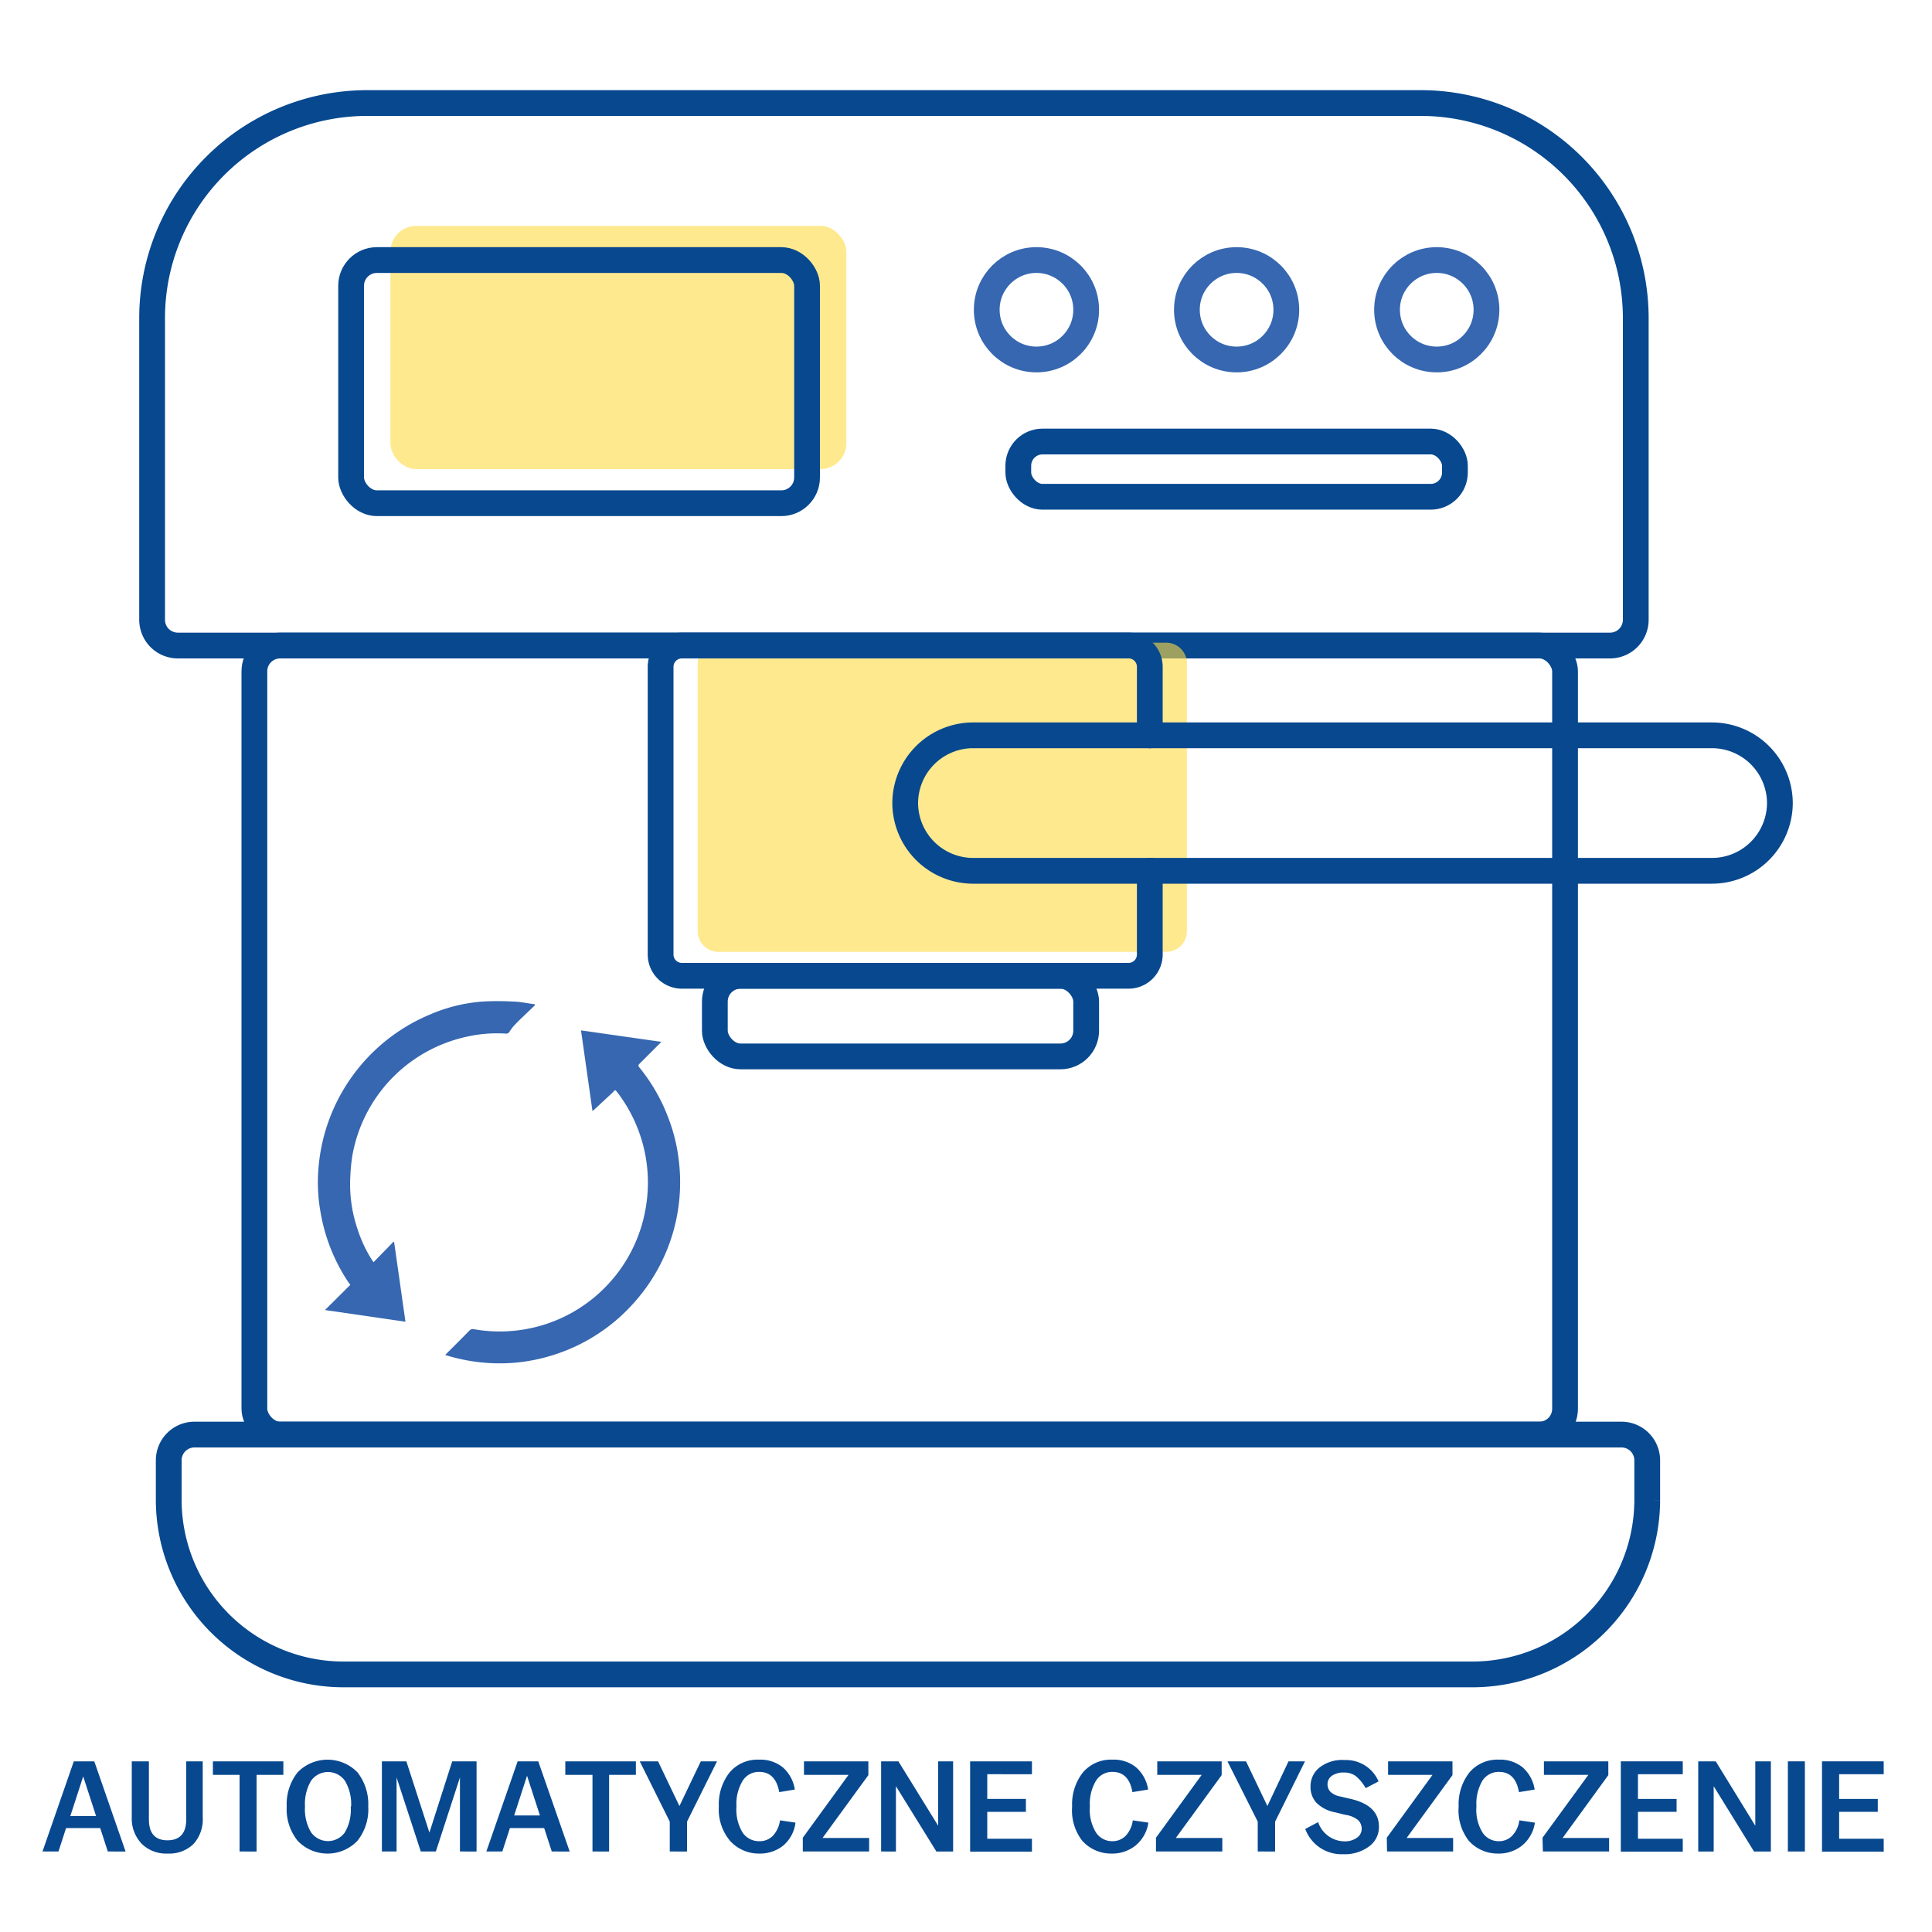 
<svg id="Warstwa_1" data-name="Warstwa 1" xmlns="http://www.w3.org/2000/svg" viewBox="0 0 150 150"><defs><style>.cls-1{fill:#07488f;}.cls-2,.cls-4{fill:none;stroke-linecap:round;stroke-width:2px;}.cls-2{stroke:#07488f;stroke-miterlimit:10;}.cls-3{fill:#ffdb43;opacity:0.6;}.cls-4{stroke:#3667b0;stroke-linejoin:round;}.cls-5{fill:#3667b0;}</style></defs><title>ikonki</title><path class="cls-1" d="M5.73,136.75H7.32l2.43,7H8.37l-.59-1.82H5.13l-.59,1.82H3.3ZM7.46,141l-1-3.08-1,3.08Z"/><path class="cls-1" d="M10.23,141.09v-4.34h1.33v4.5c0,1.09.48,1.63,1.44,1.63s1.46-.54,1.46-1.63v-4.5h1.28v4.34a2.84,2.84,0,0,1-.72,2.08,2.7,2.7,0,0,1-2,.74,2.71,2.71,0,0,1-2-.74A2.84,2.84,0,0,1,10.23,141.09Z"/><path class="cls-1" d="M18.6,137.8H16.53v-1.05H22v1.05H19.92v5.95H18.6Z"/><path class="cls-1" d="M22.26,140.26v0a4,4,0,0,1,.85-2.66,3.24,3.24,0,0,1,4.64,0,4,4,0,0,1,.84,2.66v0a3.91,3.91,0,0,1-.84,2.66,3.21,3.21,0,0,1-4.64,0A3.91,3.91,0,0,1,22.26,140.26Zm5,0v0a3.52,3.52,0,0,0-.48-2,1.61,1.61,0,0,0-2.63,0,3.53,3.53,0,0,0-.47,2v0a3.49,3.49,0,0,0,.47,2,1.61,1.61,0,0,0,2.63,0A3.48,3.48,0,0,0,27.23,140.26Z"/><path class="cls-1" d="M29.65,136.75h1.9l1.79,5.53,1.77-5.53H37v7H35.71V138l-1.87,5.75H32.67L30.79,138v5.75H29.65Z"/><path class="cls-1" d="M40.19,136.75h1.6l2.44,7H42.84l-.59-1.82H39.59L39,143.75H37.76Zm1.73,4.2-1-3.08-1,3.08Z"/><path class="cls-1" d="M46,137.8H43.89v-1.05h5.48v1.05H47.29v5.95H46Z"/><path class="cls-1" d="M52,141.43l-2.33-4.68h1.42l1.66,3.47,1.66-3.47h1.26l-2.33,4.68v2.32H52Z"/><path class="cls-1" d="M55.81,140.26v0a4,4,0,0,1,.83-2.64,2.83,2.83,0,0,1,2.29-1,2.76,2.76,0,0,1,1.85.6,2.86,2.86,0,0,1,.93,1.72l-1.21.2c-.19-1.05-.71-1.57-1.56-1.57a1.47,1.47,0,0,0-1.28.69,3.45,3.45,0,0,0-.48,2v0a3.41,3.41,0,0,0,.5,2.06,1.54,1.54,0,0,0,1.26.63,1.45,1.45,0,0,0,1.05-.4,2.21,2.21,0,0,0,.57-1.22l1.2.18a2.77,2.77,0,0,1-.95,1.78,2.89,2.89,0,0,1-1.89.62,3,3,0,0,1-2.25-1A3.8,3.8,0,0,1,55.81,140.26Z"/><path class="cls-1" d="M62.33,142.68l3.55-4.88H62.42v-1.05h5v1.07l-3.56,4.88h3.62v1.05H62.33Z"/><path class="cls-1" d="M68.41,136.75h1.34l3.09,5v-5H74v7h-1.3l-3.14-5.07v5.07H68.41Z"/><path class="cls-1" d="M75.32,136.75h4.8v1H76.65v1.92h3v1h-3v2.09h3.47v1h-4.8Z"/><path class="cls-1" d="M83.24,140.26v0a4,4,0,0,1,.83-2.64,2.85,2.85,0,0,1,2.3-1,2.73,2.73,0,0,1,1.84.6,2.86,2.86,0,0,1,.93,1.72l-1.22.2c-.18-1.05-.7-1.57-1.54-1.57a1.47,1.47,0,0,0-1.29.69,3.46,3.46,0,0,0-.47,2v0a3.34,3.34,0,0,0,.5,2.06,1.51,1.51,0,0,0,1.26.63,1.44,1.44,0,0,0,1-.4,2.15,2.15,0,0,0,.57-1.22l1.21.18a2.83,2.83,0,0,1-1,1.78,2.89,2.89,0,0,1-1.89.62,3,3,0,0,1-2.25-1A3.85,3.85,0,0,1,83.24,140.26Z"/><path class="cls-1" d="M89.75,142.68l3.55-4.88H89.85v-1.05h5v1.07l-3.56,4.88h3.61v1.05H89.75Z"/><path class="cls-1" d="M97.65,141.43l-2.35-4.68h1.44l1.66,3.47,1.64-3.47h1.28L99,141.43v2.32H97.65Z"/><path class="cls-1" d="M101.34,142l1-.53a2.18,2.18,0,0,0,2,1.49,1.6,1.6,0,0,0,1-.27.83.83,0,0,0,.38-.71.91.91,0,0,0-.28-.67,2.06,2.06,0,0,0-1-.41l-.78-.19a2.8,2.8,0,0,1-1.45-.74,1.8,1.8,0,0,1-.46-1.29,1.85,1.85,0,0,1,.67-1.43,2.87,2.87,0,0,1,2-.6,2.73,2.73,0,0,1,2.61,1.66l-1,.52a3.32,3.32,0,0,0-.76-.93,1.47,1.47,0,0,0-.86-.28,1.6,1.6,0,0,0-1,.25.78.78,0,0,0-.34.65.82.82,0,0,0,.24.61,1.5,1.5,0,0,0,.76.35l.81.19c1.46.34,2.18,1.06,2.18,2.15a1.85,1.85,0,0,1-.77,1.54,3.16,3.16,0,0,1-2,.6A3,3,0,0,1,101.34,142Z"/><path class="cls-1" d="M107.67,142.68l3.55-4.88h-3.45v-1.05h5v1.07l-3.56,4.88h3.61v1.05h-5.13Z"/><path class="cls-1" d="M113.25,140.26v0a4,4,0,0,1,.83-2.64,2.84,2.84,0,0,1,2.3-1,2.75,2.75,0,0,1,1.84.6,2.86,2.86,0,0,1,.93,1.72l-1.22.2c-.18-1.05-.7-1.57-1.55-1.57a1.5,1.5,0,0,0-1.29.69,3.54,3.54,0,0,0-.46,2v0a3.34,3.34,0,0,0,.5,2.06,1.5,1.5,0,0,0,1.25.63,1.41,1.41,0,0,0,1-.4,2.09,2.09,0,0,0,.58-1.22l1.21.18a2.83,2.83,0,0,1-1,1.78,2.89,2.89,0,0,1-1.89.62,3,3,0,0,1-2.25-1A3.85,3.85,0,0,1,113.25,140.26Z"/><path class="cls-1" d="M119.76,142.68l3.56-4.88h-3.45v-1.05h5v1.07l-3.55,4.88h3.61v1.05h-5.14Z"/><path class="cls-1" d="M125.84,136.75h4.81v1h-3.48v1.92h3v1h-3v2.09h3.48v1h-4.81Z"/><path class="cls-1" d="M131.85,136.75h1.36l3.07,5v-5h1.21v7h-1.31l-3.13-5.07v5.07h-1.2Z"/><path class="cls-1" d="M138.81,136.75h1.32v7h-1.32Z"/><path class="cls-1" d="M141.46,136.75h4.79v1h-3.46v1.92h3v1h-3v2.09h3.46v1h-4.79Z"/><path class="cls-2" d="M28.51,8h81.83A16.7,16.7,0,0,1,127,24.65V48.12a2,2,0,0,1-2,2H13.81a2,2,0,0,1-2-2V24.65A16.7,16.7,0,0,1,28.51,8Z"/><rect class="cls-2" x="19.75" y="50.12" width="101.76" height="61.26" rx="2"/><path class="cls-2" d="M15.1,111.38H125.89a2,2,0,0,1,2,2v3.1A13.57,13.57,0,0,1,114.32,130H26.66A13.57,13.57,0,0,1,13.1,116.48v-3.1a2,2,0,0,1,2-2Z"/><path class="cls-3" d="M92.15,66.26v6.1a1.6,1.6,0,0,1-1.64,1.54H55.82a1.61,1.61,0,0,1-1.65-1.54V51.44a1.6,1.6,0,0,1,1.65-1.54H90.51a1.6,1.6,0,0,1,1.64,1.54v5"/><path class="cls-2" d="M89.27,67.61v6.5a1.65,1.65,0,0,1-1.65,1.65H52.94a1.65,1.65,0,0,1-1.65-1.65V51.76a1.65,1.65,0,0,1,1.65-1.64H87.62a1.65,1.65,0,0,1,1.65,1.64v5.33"/><rect class="cls-3" x="30.31" y="17.54" width="35.4" height="18.88" rx="2"/><rect class="cls-2" x="27.26" y="20.19" width="35.4" height="18.88" rx="2"/><circle class="cls-4" cx="80.47" cy="24.05" r="3.86"/><circle class="cls-4" cx="96.01" cy="24.05" r="3.86"/><circle class="cls-4" cx="111.55" cy="24.05" r="3.86"/><rect class="cls-2" x="79.06" y="34.28" width="33.9" height="4.29" rx="1.88"/><path class="cls-2" d="M89.27,67.61H75.54a5.28,5.28,0,0,1-5.26-5.26h0a5.28,5.28,0,0,1,5.26-5.26H89.27"/><path class="cls-2" d="M89.27,57.09h43.66a5.28,5.28,0,0,1,5.26,5.26h0a5.28,5.28,0,0,1-5.26,5.26H89.27"/><rect class="cls-2" x="55.5" y="75.76" width="28.83" height="6.26" rx="2"/><path class="cls-5" d="M46,86.27,45.11,80l6.23.89a1.2,1.2,0,0,1-.15.16c-.51.51-1,1-1.53,1.53-.12.12-.12.19,0,.32a14,14,0,0,1,2.27,4,13.42,13.42,0,0,1,.77,3.18,14,14,0,0,1-3.42,11,14,14,0,0,1-4.81,3.55,14.34,14.34,0,0,1-4,1.12,13.93,13.93,0,0,1-2.74.06,14.26,14.26,0,0,1-3.1-.59l-.07,0,.11-.13c.59-.59,1.19-1.18,1.77-1.78a.37.37,0,0,1,.36-.11,11.52,11.52,0,0,0,6.68-.82,11.51,11.51,0,0,0,6.69-8.82,11.52,11.52,0,0,0-2.24-8.75c-.16-.21-.17-.21-.35,0L46.19,86.1Z"/><path class="cls-5" d="M25.23,101.71l1.41-1.4c.15-.14.28-.29.44-.43s.1-.16,0-.28a14,14,0,0,1-2.2-5.52,13,13,0,0,1-.18-3,14.15,14.15,0,0,1,8.7-12.32,12.55,12.55,0,0,1,4.09-1,19.44,19.44,0,0,1,2.29,0c.58,0,1.16.14,1.74.21l0,.09-.91.87c-.23.22-.46.44-.67.67a3.14,3.14,0,0,0-.38.5.28.28,0,0,1-.27.15,10.56,10.56,0,0,0-2.86.2,11.49,11.49,0,0,0-9.06,9.2,13.31,13.31,0,0,0-.17,1.67,10.79,10.79,0,0,0,.57,4.14,10.24,10.24,0,0,0,1.07,2.3L29,98l1.53-1.57.07,0,.88,6.19Z"/></svg>
